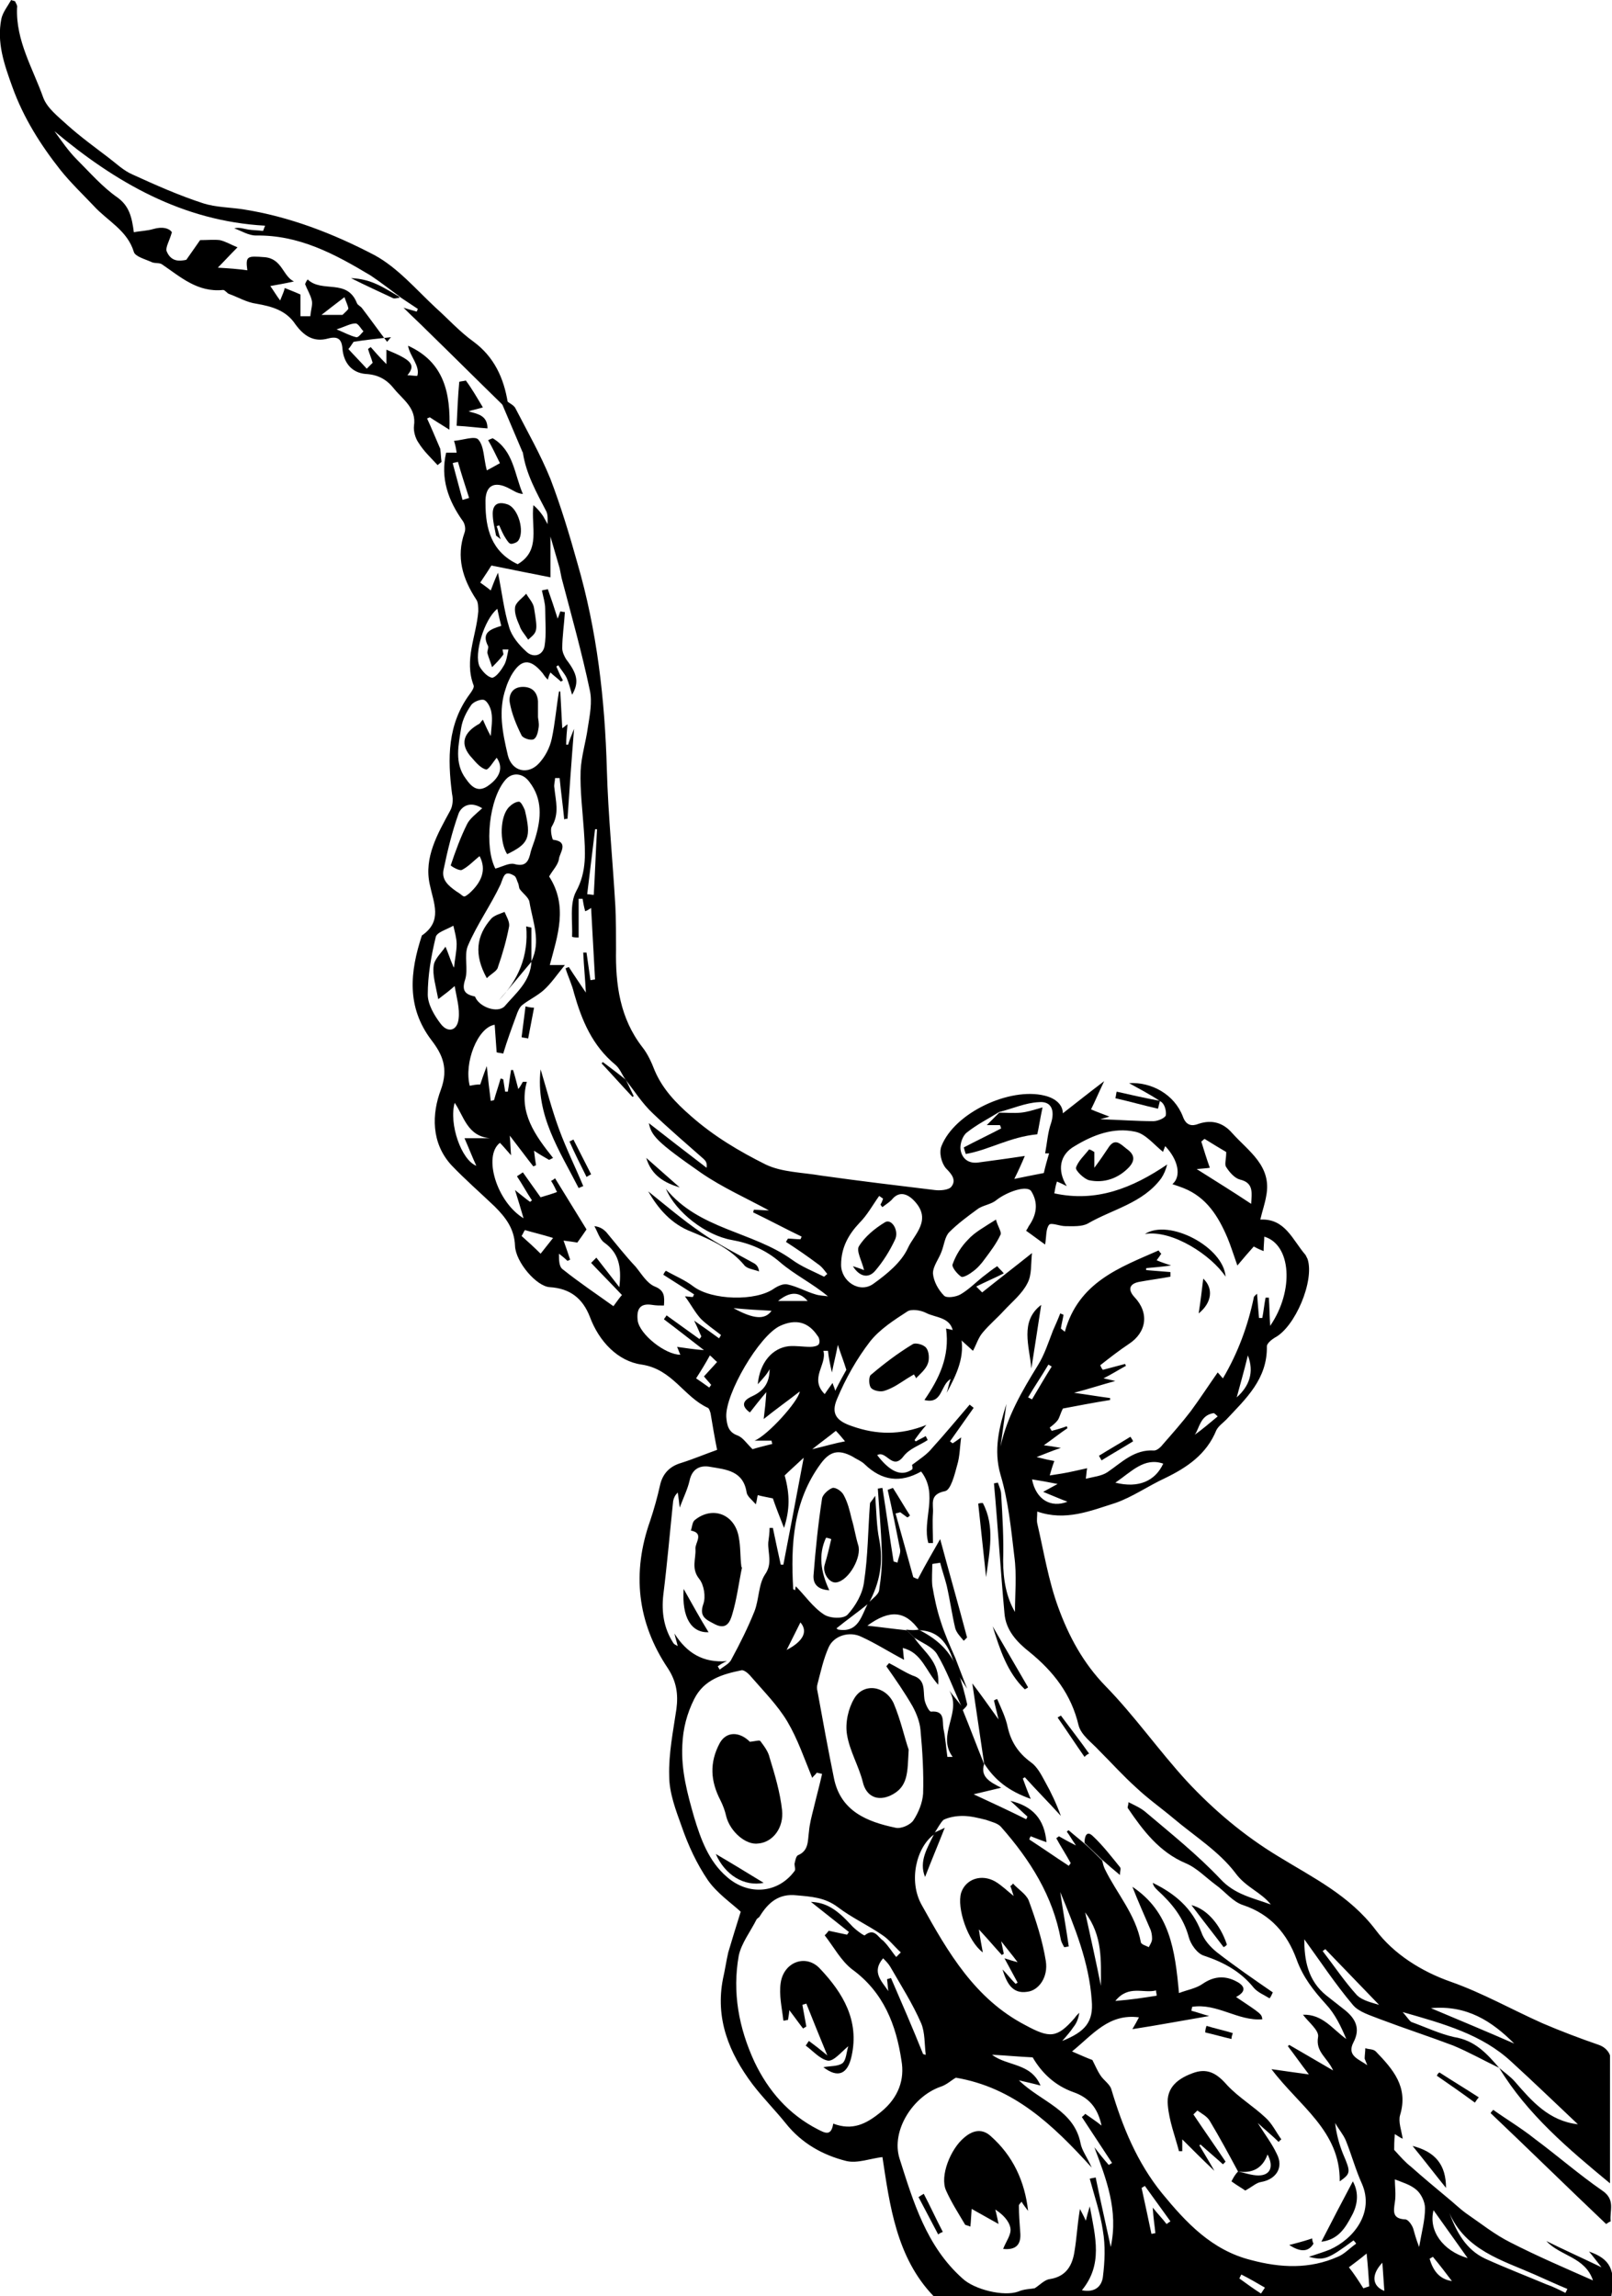 <?xml version="1.0" encoding="UTF-8"?>
<!-- Generator: Adobe Illustrator 21.0.0, SVG Export Plug-In . SVG Version: 6.00 Build 0)  -->
<svg xmlns="http://www.w3.org/2000/svg" xmlns:xlink="http://www.w3.org/1999/xlink" version="1.1" id="Layer_1" x="0px" y="0px" viewBox="0 0 245.7 350" style="enable-background:new 0 0 245.7 350;" xml:space="preserve">
<style type="text/css">
	.st0{fill:none;}
</style>
<g>
	<path d="M228.5,315.2c-2.3-1.1-4.6-2.4-7-3.4c-3.7-1.4-7.4-2.6-11.1-4c-1.5-0.6-3.3-1.1-4.2-2.2c-2.7-3.2-5-6.7-7.4-10   c0,3.1,0.5,6.3,3.4,8.6c0.9,0.7,1.9,1.5,2.8,2.2c1.6,1.3,2.4,2.8,1.3,4.9c-1.1,2.1,0.9,2.6,2.1,3.5c-0.1-0.3-0.3-0.7-0.4-1   c0-0.5,0.1-1.1,0.1-1.6c0.5,0.2,1.2,0.1,1.6,0.5c2.6,2.7,5,5.4,3.7,9.7c-0.3,1,0.2,2.3,0.4,3.6c-0.3-0.1-0.7-0.4-1.2-0.7   c-0.1,1-0.1,2-0.1,2.4c1,1.1,1.7,1.9,2.6,2.6c1.8,1.6,3.6,3.1,5.4,4.6c1,0.8,1.9,1.7,3,2.5c2.2,1.5,4.3,3.2,6.7,4.4   c4.1,2.1,8.3,3.9,12.6,5.8c-1.2-3.6-5-3.7-7.1-6c2.6,1.3,5.3,2.5,8.4,4c-0.8-1-1.3-1.7-1.9-2.4c3.2,1.1,4.1,2.8,3.4,6.8   c-3,0-6,0-9.1,0c-69.4,0-94.2,0-94.2,0c-5.7-5.9-6.7-14-7.8-21.2c-1.8,0.2-3.8,1-5.5,0.6c-3.6-0.9-6.8-2.7-9.2-5.7   c-1.6-2-3.5-3.9-5.1-6c-3.6-4.8-5.7-10-4.5-16.1c0.3-1.3,0.5-2.7,0.8-4c0.6-2,1.2-4,1.9-6.2c-1.4-1.3-3.6-2.8-5-4.8   c-1.7-2.5-3-5.3-4-8.2c-0.9-2.5-1.9-5.1-1.9-7.7c-0.1-3.4,0.6-6.8,1.1-10.2c0.3-2.3,0-4.2-1.3-6.2c-4.7-7-5.5-14.6-2.7-22.5   c0.6-1.8,1.1-3.6,1.5-5.4c0.4-1.8,1.5-2.9,3.2-3.4c1.9-0.6,3.8-1.4,5.5-2c-0.4-2-0.7-3.8-1-5.6c-0.1-0.3-0.2-0.7-0.4-0.8   c-3.7-1.7-5.4-5.9-10.1-6.6c-3.6-0.5-6.5-3.5-7.9-7.3c-1.1-2.8-3-4.3-6.1-4.5c-2-0.1-5.2-3.8-5.3-6.3c-0.1-2.6-1.4-4.3-3.1-6   c-2.2-2.1-4.5-4.1-6.6-6.3c-3.1-3.4-3-7.8-1.6-11.5c1.2-3.3,0.2-5.4-1.4-7.5c-3.9-5.1-3.3-10.5-1.5-16c3.2-2.2,1.8-4.9,1.2-7.8   c-0.9-4.1,1.2-7.7,3.1-11.2c0.4-0.7,0.5-1.7,0.3-2.6c-0.7-5.4-0.7-10.6,2.7-15.2c0.3-0.4,0.7-1,0.6-1.3c-1.5-3.9,0.4-7.5,0.7-11.3   c0-0.6,0-1.4-0.3-1.8c-2.1-3.2-3.1-6.5-1.8-10.2c0.2-0.5,0.1-1.2-0.2-1.7c-2.3-3.2-3.5-6.6-2.6-10.5c0.6,0,1.1,0,1.6,0   c-0.1-0.7-0.2-1.2-0.4-1.8c1.3-0.1,3.2-0.8,3.7-0.2c0.9,1,0.8,2.8,1.3,4.7c0.4-0.2,1.3-0.7,2-1.1c-0.7-1.4-1.2-2.5-1.8-3.5   c0.2-0.1,0.4-0.2,0.7-0.3c3.2,1.9,3.3,5.5,4.6,8.5c-0.9-0.1-1.4-0.5-2-0.8c-2.4-1.3-3.8-0.5-3.7,2.2c0,3.9,0.9,7.4,4.9,9.3   c3.6-2.1,2-5.7,2.4-9c0.6,0.5,1.1,1.1,1.5,1.7c0.4,0.7,0.8,1.4,1.1,2.1c0,2.4,0,4.8,0,7.2c-3.1-0.6-6-1.2-9-1.8   c-0.3,0.5-0.9,1.4-1.7,2.6c0.4,0.3,1,0.7,1.6,1.2c0.3-0.8,0.6-1.6,1.1-2.7c0.6,2.9,0.9,5.7,1.7,8.3c0.4,1.4,1.5,2.7,2.6,3.7   c1,1,2.5,0.7,2.8-0.8c0.3-1.8,0.1-3.8,0.1-5.7c0-0.9-0.3-1.8-0.5-2.8c0.3-0.1,0.6-0.1,0.9-0.2c0.5,1.4,1,2.9,1.5,4.5   c0.2-0.5,0.3-0.8,0.4-1.1c0.2,0,0.5,0.1,0.7,0.1c-0.1,1.8-0.4,3.7-0.4,5.5c0,0.6,0.3,1.2,0.6,1.7c1.7,2.2,2,3.5,0.9,5.4   c-0.3-1-0.5-1.8-0.8-2.5c-0.3-0.7-0.9-1.3-1.3-2c-0.1,0.1-0.2,0.1-0.3,0.2c0.3,0.7,0.6,1.4,1,2.1c-0.1,0.1-0.2,0.1-0.3,0.2   c-0.5-0.5-1.1-0.9-1.6-1.4c-0.2,0.4-0.3,0.7-0.4,1.1c-0.4-0.4-0.6-0.7-0.8-1c-1.9-2.3-3.3-2.2-4.8,0.4c-0.3,0.6-0.6,1.2-0.8,1.9   c-1.2,3.4-0.5,6.8,0.3,10.2c0.6,2.5,3.1,3.1,4.8,1.2c0.9-1,1.6-2.3,1.9-3.7c0.5-2.3,0.7-4.8,1.1-7.2c0.1,0,0.1,0,0.2,0   c0.1,1.9,0.2,3.8,0.3,5.6c0.2-0.1,0.5-0.4,0.8-0.6c-0.1,1.1-0.2,2.1-0.2,3.1c0.1,0,0.2,0,0.3,0c0.2-0.7,0.5-1.4,0.9-2.4   c-0.4,4.9-0.7,9.3-1,13.7c-0.2,0-0.3,0-0.5,0.1c-0.2-2.1-0.5-4.2-0.7-6.3c-0.2,0-0.4,0-0.7,0c0,0.5-0.2,1-0.1,1.5   c0.2,2,0.8,3.9-0.4,5.9c-0.3,0.5,0.1,2,0.2,2c2.5,0.3,1,2,0.9,2.9c-0.1,0.9-1,1.8-1.5,2.7c2.9,4.5,1.3,9,0.1,13.5   c0.7,0,1.1,0,2.3,0c-1.3,1.6-2.1,2.8-3.2,3.8c-1,0.9-2.3,1.5-3.3,2.3c-0.4,0.3-0.7,1-0.9,1.6c-0.7,1.9-1.4,3.8-2,5.8   c-0.3-0.1-0.7-0.1-1-0.2c-0.1-1.4-0.2-2.8-0.3-4.2c-2.6,0.4-4.7,5.8-3.8,9.3c0.5-0.1,1-0.2,1.6-0.2c0.2-0.6,0.5-1.5,1-2.8   c0.2,2.1,0.4,3.7,0.6,5.3c0.2,0,0.3-0.1,0.5-0.1c0.3-1.1,0.7-2.2,1-3.3c0.1,0,0.3,0.1,0.4,0.1c0.1,0.6,0.2,1.3,0.3,1.9   c0.1,0,0.3,0,0.4,0c0.2-1.1,0.3-2.2,0.5-3.3c0.1,0,0.2,0,0.3,0c0.3,0.9,0.5,1.8,0.8,2.9c0.4-0.5,0.5-0.8,0.7-1.1c0.2,0,0.4,0,0.6,0   c-1.3,4.7,1.3,8.2,4,11.6c-0.2,0.1-0.4,0.2-0.6,0.3c-0.7-0.4-1.4-0.8-2.3-1.4c0.1,0.9,0.2,1.6,0.3,2.2c-0.1,0.1-0.3,0.1-0.4,0.2   c-1.1-1.4-2.2-2.9-3.6-4.7c0.1,1.1,0.1,1.8,0.2,3c-0.8-0.9-1.2-1.4-1.7-1.9c-2.6,2-0.5,9,3.6,11.5c-0.4-1.4-0.8-2.7-1.3-4.3   c1,0.8,1.6,1.3,2.3,1.8c0.1-0.1,0.2-0.2,0.3-0.2c-0.8-1.2-1.5-2.5-2.3-3.7c0.3-0.2,0.6-0.4,0.9-0.6c1,1.4,1.9,2.7,2.7,3.8   c1-0.3,1.7-0.5,2.5-0.8c-0.2-0.4-0.5-1.1-0.9-1.7c0.2-0.1,0.4-0.2,0.6-0.4c1.6,2.6,3.2,5.2,4.8,7.8c-0.4,0.6-0.9,1.3-1.4,2   c-0.6-0.1-1.3-0.2-2.1-0.3c0.4,1.1,0.7,2,1,2.9c-0.1,0.1-0.3,0.1-0.4,0.2c-0.4-0.4-0.9-0.8-1.3-1.1c0,1,0,2,0.6,2.4   c2.5,2,5.2,3.8,7.7,5.6c0.6-0.8,1-1.4,1.3-1.7c-1.5-1.6-3.1-3.2-4.7-4.9c0.3-0.3,0.5-0.5,0.8-0.8c1.1,1.4,2.1,2.7,3.5,4.5   c0.4-3.3-0.2-5.3-2.3-6.8c-0.7-0.5-1-1.6-1.5-2.5c0.9,0.1,1.4,0.5,1.8,0.9c1.5,1.8,2.9,3.6,4.5,5.3c0.9,1.1,1.7,2.5,2.9,3   c1.5,0.6,1.5,1.5,1.4,2.9c-0.7,0-1.2,0-1.8-0.1c-1.9-0.3-2.4,0.7-2.2,2.4c0.3,2.1,4.2,5.2,6.5,5.2c-0.2-0.4-0.3-0.8-0.5-1.2   c1.4,0.2,2.7,0.4,4.1,0.5c-2.2-1.7-4.1-3.2-6.1-4.7c0.1-0.2,0.3-0.4,0.4-0.6c1.7,1.2,3.3,2.4,5,3.6c0.1-0.1,0.2-0.2,0.3-0.4   c-0.3-0.6-0.5-1.2-1.1-2.4c1.6,1.1,2.7,1.9,3.8,2.7c0.1-0.2,0.2-0.3,0.3-0.5c-1-0.8-2.2-1.6-3.1-2.5c-0.9-1-1.5-2.2-2.4-3.4   c0.4,0,0.8,0.1,1.2,0.1c0.1-0.1,0.1-0.3,0.2-0.4c-1.6-1-3.1-2-4.7-3c0.1-0.2,0.2-0.4,0.4-0.6c1.4,0.8,2.9,1.4,4.2,2.4   c2.8,2.1,9.5,2.3,12.3,0.3c0.6-0.4,1.5-0.8,2.1-0.6c1.4,0.3,2.8,1.1,4.2,1.5c0.6,0.2,1.3,0.2,1.9,0.3c-2.4-2-5.1-3.3-7.3-5.2   c-2.2-1.9-4.6-2.9-7.4-3.4c-3.9-0.7-8.5-4.2-10-7.8c5,6.2,13.2,6.5,19.2,10.8c1.5,1.1,3.3,1.8,4.9,2.6c0.2-0.1,0.3-0.3,0.5-0.4   c-0.4-0.5-0.8-1.1-1.4-1.5c-1.6-1.2-3.2-2.3-4.9-3.4c0.1-0.2,0.2-0.3,0.3-0.5c0.6,0,1.3,0.1,1.9,0.1c0.1-0.1,0.1-0.3,0.2-0.4   c-2.5-1.2-4.9-2.5-7.4-3.7c0-0.1,0.1-0.3,0.1-0.4c0.8,0,1.5,0.1,2.3,0.1c-3.5-1.9-7.1-3.5-10.3-5.7c-6.9-4.8-7.6-5.7-8-7.6   c2.8,2.2,5.8,4.5,8.8,6.8c0.1-0.7-0.1-1-0.4-1.3c-2.6-2.3-5.3-4.6-7.8-7c-1.6-1.5-2.8-3.4-4.2-5.2l0,0c-0.5-0.7-0.8-1.6-1.5-2.2   c-3.5-2.9-5.1-6.7-6.3-10.9c-0.3-1.3-0.9-2.5-1.3-3.8c0.2-0.1,0.3-0.1,0.5-0.2c0.9,1.4,1.8,2.7,2.6,3.9c-0.1-2-0.3-4-0.4-6.1   c0.2,0,0.4,0,0.5,0c0.2,1.4,0.4,2.8,0.6,4.2c0.2,0,0.5-0.1,0.7-0.1c-0.2-3.6-0.4-7.3-0.6-10.9c-0.3,0.2-0.6,0.4-0.9,0.5   c-0.2-0.7-0.3-1.3-0.4-1.9c-0.2,0-0.4,0-0.6,0c0,2,0,3.9,0,5.9c-0.3,0-0.7,0-1-0.1c0.1-2.3-0.4-5,0.6-6.9c1.7-3.1,1.4-6.1,1.2-9.3   c-0.2-3-0.6-6.1-0.5-9.1c0.1-2.2,0.8-4.4,1.1-6.6c0.3-1.9,0.7-3.9,0.3-5.7c-1.2-5.7-2.8-11.4-4.3-17.1c-0.1-0.5-0.2-1-0.3-1.5   c-0.6-2.1-1.2-4.1-1.8-6.2c-0.1-0.8,0.1-1.7-0.2-2.4c-1.5-2.9-3.1-5.7-3.6-9c0-0.1-0.1-0.1-0.1-0.2c-1-2.4-2.1-4.9-3.1-7.3   c0.2-0.1,0.5-0.3,0.7-0.4c0.5,0.4,1.2,0.7,1.4,1.2c1.8,3.5,3.8,7,5.3,10.7c1.6,4.2,2.9,8.5,4.1,12.8c3,10.3,4.2,20.8,4.5,31.5   c0.2,7,0.9,13.9,1.3,20.9c0.1,2.2,0.1,4.4,0.1,6.5c-0.1,5.4,0.6,10.5,4,14.9c0.8,1,1.4,2.3,1.9,3.6c1.2,2.8,3.2,4.9,5.5,6.9   c3.5,3.1,7.4,5.4,11.4,7.4c2.5,1.2,5.6,1.2,8.5,1.7c5.7,0.8,11.5,1.5,17.3,2.2c0.8,0.1,2.1,0,2.5-0.5c0.8-1,0.1-1.9-0.8-2.8   c-0.7-0.8-1.1-2.4-0.7-3.4c2-5.1,10.4-9,15.7-7.7c1.7,0.4,2.8,1.4,2.8,2.7c1.8-1.4,3.8-3,6.3-4.9c-0.9,1.9-1.4,3.1-2,4.3   c0.9,0.4,1.8,0.7,2.8,1.1c-0.3,0.1-0.6,0.2-1.4,0.4c3,0.1,5.6,0.3,8.1,0.3c0.7,0,1.8-0.5,1.9-0.9c0.1-0.7-0.2-1.8-0.8-2.1   c-1.6-1.1-3.4-2-4.8-2.8c3.4-0.2,6.9,1.7,8.2,5.1c0.5,1.4,1.4,1.5,2.4,1.1c2.1-0.7,3.8-0.1,5.1,1.4c2.5,2.8,6.1,5,5.2,9.6   c-0.2,1.2-0.6,2.3-0.9,3.6c3.8-0.2,4.9,3.1,6.9,5.4c0.1,0.2,0.2,0.4,0.3,0.6c1.1,3.3-1.9,10.4-5,12c-0.5,0.3-1.2,0.9-1.2,1.3   c0.1,5-3.2,8-6.2,11.2c-0.5,0.5-1.2,1-1.5,1.6c-1.5,3.7-4.5,5.7-7.8,7.3c-2.6,1.2-5,2.9-7.6,3.8c-3.8,1.2-7.6,2.8-11.9,1.3   c0,0.8-0.1,1.3,0,1.8c1,4.3,1.7,8.7,3.2,12.8c1.6,4.4,3.8,8.5,7.2,12c4.4,4.5,8.1,9.8,12.4,14.5c4.1,4.4,8.7,8.3,14,11.5   c5.2,3.2,10.8,5.9,14.8,11.2c2.7,3.6,6.9,6.3,11.5,7.9c4.8,1.7,9.2,4.2,13.9,6.3c2.8,1.2,5.7,2.3,8.6,3.3c1.4,0.5,1.7,1.6,1.7,1.6   v19.5C239.1,327.6,232.8,322.3,228.5,315.2c0.8,0.7,1.7,1.3,2.4,2.1c2.6,3,5.2,6,9.6,6.5c-3.4-3.2-6.7-6.4-10.1-9.5   c-4.5-4.2-10.3-5.8-16.6-7.6c0.7,0.8,1,1.3,1.3,1.5c2.2,0.8,4.3,1.8,6.5,2.3C224.8,311,226.6,313,228.5,315.2z M140.1,248.5   c-2.1-3-4.5-3.2-7.9-0.7c1.9,0.2,4,0.5,6,0.7c0.4,0.4,0.8,0.8,1.2,1.2c1.4,2.1,3.9,3.6,3.6,7.1c-1.9-2.1-2.5-4.9-5.4-5.6   c0.1,0.7,0.1,1.2,0.2,1.8c-2.3-1.2-4.3-2.5-6.5-3.5c-1.8-0.9-4.2-0.2-5,1.6c-0.8,1.8-1.2,3.7-1.7,5.6c-0.1,0.3-0.1,0.8,0,1.1   c0.8,4.4,1.6,8.8,2.5,13.2c1,5.1,5.1,6.7,9.4,7.6c0.8,0.2,2.2-0.4,2.7-1.1c0.8-1.2,1.4-2.7,1.5-4.1c0.1-3.2-0.1-6.5-0.4-9.7   c-0.1-1.2-0.6-2.5-1.2-3.6c-1.2-2.1-2.6-4.1-4-6.1c0.1-0.2,0.3-0.3,0.4-0.5c1.2,0.6,2.4,1.4,3.6,1.9c2,0.6,1.6,2.2,1.8,3.6   c0.1,0.7,0.7,1.9,1,1.9c2.2-0.2,1.7,1.5,1.9,2.6c0.3,1.4,0.4,2.9,0.6,4.3c0.3,0,0.5,0,0.8,0c-2.5-3.4,1.5-6.8-0.5-10.1   c0.6,0.8,1.3,1.6,1.9,2.4c0.1,0.2,0.1,0.5,0.2,0.7c1.1,2.7,2.1,5.4,3.2,8.1c-0.6,1.9,0.8,2.7,2.6,3.6c-1.7,0.4-2.9,0.7-4.2,1   c2.8,1.3,5.4,2.5,8,3.8c0.1-0.1,0.1-0.2,0.2-0.4c-0.9-0.8-1.7-1.6-2.6-2.4c3.4,0.8,5.2,2.8,5.5,6.3c-0.9-0.3-1.6-0.6-2.4-0.9   c-0.1,0.2-0.2,0.3-0.2,0.5c2,1.3,4,2.7,6,4c0.1-0.1,0.2-0.3,0.3-0.4c-0.7-1.3-1.5-2.5-2.2-3.8c0.1-0.1,0.3-0.2,0.4-0.3   c0.7,0.4,1.4,0.8,2.6,1.4c-0.7-1-1-1.6-1.4-2.1c0.1-0.1,0.2-0.2,0.3-0.2c0.8,0.7,1.7,1.4,2.5,2.1c0.9,0.8,1.7,1.6,2.6,2.5   c0.1,0.4,0.2,0.9,0.4,1.3c1.8,3.7,4.7,6.9,5.5,11.2c0.1,0.3,0.8,0.5,1.2,0.7c0.2-0.4,0.5-0.8,0.5-1.3c0-0.5-0.1-1.1-0.3-1.5   c-0.9-2.1-1.8-4.1-2.7-6.4c5.7,3.8,6.5,9.6,7.1,16.2c1.3-0.5,2.6-0.7,3.6-1.4c1.6-1.1,3.2-1.3,4.9-0.5c1.3,0.6,2.1,1.5,0.2,2.5   c3.9,2.6,3.9,2.6,4,3.4c-3.7,0.3-6.9-2.5-10.7-1.9c0,0.2-0.1,0.4-0.1,0.6c0.8,0.2,1.6,0.5,2.7,0.8c-4.1,0.7-7.8,1.4-11.7,2   c0.4-0.7,0.7-1.2,1-1.8c-4.6-0.6-7,2.6-10.2,5.2c1.4,0.6,2.5,1.1,3.1,1.3c0.5,1,0.8,1.7,1.2,2.3c0.5,0.8,1.5,1.4,1.7,2.2   c1.7,5.7,3.9,11.1,7.7,15.8c3.7,4.5,7.6,8.7,13.6,10.2c4.5,1.2,8.9,1.4,13.2-0.5c1-0.4,1.8-1.3,2.8-2c-0.1-0.2-0.3-0.4-0.4-0.5   c-3.9,2.9-4.5,3.1-6.8,2.5c1.2-0.4,2.2-0.7,3.2-1.1c3.6-1.6,6.8-5.6,4.9-10c-1-2.2-1.6-4.5-2.5-6.7c-0.4-0.9-1.1-1.7-1.6-2.6   c0.2,1.7,0.6,3.2,1.2,4.7c1.2,2.8,1.2,3-0.5,4.2c0.1-7.7-6.2-11.5-10.4-17.1c2,0.3,3.6,0.5,5.7,0.8c-1.3-1.7-2.2-3-3.2-4.3   c0.1-0.1,0.1-0.1,0.2-0.2c2.1,1.2,4.1,2.4,6.7,3.9c-0.9-2-2.7-2.8-2.3-5.1c0.2-1-1.5-2.3-2.3-3.4c3-0.1,4.5,2.2,6.6,3.7   c-0.8-1.9-1.7-3.8-3.1-5.3c-1.9-2.1-3.5-4.1-4.5-6.9c-1.4-3.8-3.9-6.8-8.1-8.2c-1.6-0.5-2.8-2.1-4.2-3.1c-1.5-1.1-2.9-2.6-4.6-3.3   c-4-1.7-6.5-5-8.8-8.4c-0.1-0.1,0.1-0.4,0.1-0.9c1,0.5,1.9,0.9,2.6,1.5c3.9,3.3,7.9,6.5,11.4,10.2c2.2,2.4,5,2.9,7.7,3.9   c-1.5-1.9-3.8-2.6-5.4-4.8c-2.5-3.3-6.2-5.6-9.4-8.3c-1.9-1.6-3.9-3-5.7-4.7c-2-1.8-3.8-3.8-5.7-5.7c-1.1-1.2-2.7-2.3-3.1-3.8   c-1.1-4.7-3.8-8.2-7.5-11.2c-1.9-1.5-3.6-3.3-3.8-5.9c-0.6-6.6-1-13.2-1.6-19.8c0.2,0,0.4-0.1,0.6-0.1c0.2,0.6,0.5,1.2,0.5,1.8   c0.2,3.4,0.4,6.7,0.3,10.1c0,2.9,0.5,5.6,1.8,7.8c0-2.7,0.3-5.6-0.1-8.5c-0.5-4.2-0.9-8.4-2.1-12.4c-1.1-3.8-0.2-7.3,0.9-10.8   c-0.3,2.2-0.6,4.3-0.9,6.5c1-4.6,3.3-8.5,5.7-12.4c1-1.6,1.6-3.5,2.3-5.3c0.4-0.9,0.8-1.8,1.1-2.6c0.2,0.1,0.3,0.1,0.5,0.2   c-0.1,0.7-0.3,1.4-0.4,2.1c0.2,0.2,0.4,0.3,0.6,0.5c2.1-7.6,8.4-9.8,14.3-12.4c0.1,0.2,0.3,0.4,0.4,0.5c-0.2,0.3-0.4,0.6-0.7,1   c0.7,0.3,1.3,0.5,2.2,0.8c-1.5,0.2-2.7,0.3-3.8,0.4c0,0.1,0,0.2,0,0.3c1.2,0.1,2.5,0.2,3.7,0.3c0,0.2,0,0.4,0,0.7   c-1.6,0.3-3.2,0.5-4.8,0.8c-1.5,0.3-1.7,1.2-0.7,2.3c2.3,2.4,1.9,5.4-0.9,7.2c-1.5,1-2.9,2.1-4.3,3.2c0.1,0.2,0.2,0.5,0.4,0.7   c1.1-0.3,2.3-0.6,3.4-0.9c0,0.1,0.1,0.2,0.1,0.3c-1.1,0.6-2.2,1.3-3.4,1.9c0.5,0.1,0.9,0.2,1.8,0.4c-2.2,0.6-4,1.2-6.3,1.8   c2.2,0.3,3.9,0.6,5.5,0.8c0,0.1,0,0.2,0,0.3c-2.5,0.4-5.1,0.9-7.2,1.3c-0.4,0.8-0.5,1.4-0.8,1.8c-0.3,0.4-0.8,0.8-1.2,1.1   c0.1,0.2,0.2,0.3,0.3,0.5c0.8-0.2,1.5-0.4,2.3-0.7c0,0.1,0.1,0.2,0.1,0.3c-1.2,0.8-2.3,1.7-3.6,2.6c0.8,0.1,1.5,0.2,2.6,0.4   c-1.5,0.5-2.4,0.9-3.7,1.4c1.2,0.3,2.1,0.5,2.7,0.6c-0.3,0.8-0.5,1.5-0.7,2.2c0.6-0.1,1.3-0.2,1.9-0.3c1.2-0.2,2.4-0.5,3.8-0.8   c-0.1,0.5-0.1,0.9-0.2,1.6c1.2-0.3,2.4-0.4,3.3-1c2.2-1.5,4.1-3.5,7.1-3.3c0.5,0,1.1-0.6,1.4-1c1.4-1.6,2.9-3.3,4.2-5   c1.4-1.9,2.7-3.9,4.1-5.9c0.3,0.3,0.5,0.6,0.8,0.9c2.3-3.9,3.8-8,4.7-12.3c0-0.2,0.2-0.3,0.5-0.6c0.1,1.4,0.2,2.5,0.3,3.7   c0.2,0,0.3,0,0.5,0c0.2-1,0.3-2.1,0.5-3.1c0.2,0,0.3,0,0.5,0c0.1,1.4,0.1,2.7,0.2,4.3c3.7-5.4,3.2-12.4-0.9-13.6   c0,0.7-0.1,1.4-0.1,2.2c-0.8-0.3-1.3-0.6-1.5-0.7c-0.8,0.9-1.5,1.7-2.5,2.9c-0.6-1.7-1-3-1.5-4.2c-1.4-3.3-3.2-6.2-6.7-7.6   c-0.5-0.2-1.1-0.4-1.7-0.6c1.4-1.2,0.9-3.7-1.1-5.8c-0.2,0.5-0.4,1-0.3,0.9c-1.4-1.1-2.7-2.8-4.3-3.1c-3.3-0.7-6.4,0.5-9.2,2.2   c-2.3,1.3-2.7,3.7-1.2,6.1c-0.6-0.3-1-0.5-1.5-0.7c-0.2,0.6-0.3,1.2-0.4,1.8c6.4,1.4,11.9-0.8,17.2-4.4c-0.2,0.8-0.5,1.5-0.9,2.1   c-2.8,3.8-7.4,4.7-11.2,6.9c-0.9,0.5-2.3,0.4-3.4,0.4c-0.9,0-2.2-0.6-2.5-0.2c-0.5,0.6-0.4,1.8-0.6,3c-1-0.7-1.9-1.4-2.9-2.1   c0.2-0.3,0.3-0.5,0.4-0.7c1.2-1.7,1.5-3.5,0.4-5.3c-0.6-1-3.6,0-5.3,1.3c-0.8,0.7-2.1,0.8-2.9,1.4c-1.5,1.1-3,2.2-4.3,3.5   c-0.7,0.7-0.8,2-1.2,3c-0.4,1.1-1.3,2.2-1.3,3.3c0.1,1.2,0.8,2.5,1.7,3.4c0.4,0.4,1.8,0.2,2.5-0.2c1.2-0.7,2.2-1.7,3.3-2.6   c0.8-0.6,1.5-1.2,2.3-1.7c0.3,0.4,0.7,0.7,1,1.1c-1.4,0.7-2.8,1.3-4.2,2c0.3,0.3,0.6,0.6,0.9,0.9c2.5-2,5.1-4,7.6-6   c-0.2,1.7,0,3.3-0.7,4.6c-0.8,1.6-2.3,2.8-3.6,4.2c-1,1.1-2.2,2.1-3.2,3.3c-0.7,0.8-1,1.9-1.5,2.8c-1.1-1-1.8-1.6-2.5-2.3   c-0.2-0.1-0.3-0.3-0.5-0.4c-0.3-2.5-2.7-2.3-4.2-3.1c-0.8-0.4-2.2-0.6-2.8-0.2c-2,1.3-4.2,2.7-5.7,4.6c-2,2.6-3.7,5.6-5,8.7   c-1,2.3-0.1,3.4,2.3,4.2c3.7,1.3,7.3,1.4,11.3-0.2c-0.8,0.9-1.3,1.6-1.8,2.3c0.1,0.1,0.1,0.2,0.2,0.2c0.5-0.3,1-0.5,1.5-0.8   c0.1,0.2,0.2,0.4,0.3,0.6c-1.2,0.8-2.8,1.3-3.7,2.5c-1.7,2.2-2.6-1-4-0.2c2,2.6,3.7,3.3,5.3,2.2c0.2-0.1,0-0.8,0-0.7   c1.2-0.9,2.3-1.6,3.1-2.6c2-2.2,3.8-4.4,5.7-6.6c0.2,0.2,0.4,0.3,0.6,0.5c-1.2,1.7-2.4,3.4-3.6,5.1c0.1,0.1,0.3,0.2,0.4,0.3   c0.5-0.3,1-0.7,1.3-0.9c-0.2,1.4-0.2,2.9-0.6,4.2c-0.4,1.5-1,3.9-1.9,4c-2.4,0.5-1.7,2-1.8,3.3c-0.1,1.5,0,3,0,4.6   c-0.2,0-0.5,0-0.7,0c-1-3.5,1.6-7.4-1.1-10.9c-3.2,1.8-6,1.4-8.6-1.1c-0.5-0.5-1.3-0.8-1.9-1.2c-2.1-1.1-3.4-0.8-4.8,1.1   c-4.2,5.7-4.6,12.3-4.2,19.1c0,0.1,0.2,0.1,0.3,0.2c0-0.3,0.1-0.6,0.1-0.6c1.4,1.4,2.6,3.2,4.3,4.3c0.9,0.6,3,0.7,3.6,0   c1.2-1.3,2.3-3.2,2.5-5c0.6-3.9,0.6-7.9,0.9-11.9c0-0.2,0.3-0.4,0.8-1.2c0.2,2.6,0.2,4.6,0.6,6.6c0.7,3.5,0.1,6.7-1.6,9.8   c-1.6,1.3-3.3,2.5-4.9,3.8c0.1,0.1,0.2,0.2,0.3,0.2c3.1,0.5,3.5-2.2,4.5-4c0.6-0.7,1.6-1.3,1.7-2c0.3-2,0.5-4,0.4-6   c-0.1-3.2-0.4-6.3-0.6-9.5c0.2,0,0.5-0.1,0.7-0.1c0.6,3.7,1.1,7.5,1.7,11.2c0.2,0.1,0.4,0.1,0.6,0.2c0.1-0.7,0.5-1.4,0.4-2   c-0.6-3-1.2-6.1-1.9-9.1c0.3-0.1,0.5-0.2,0.8-0.3c0.9,1.4,1.7,2.8,2.6,4.2c-0.1,0.1-0.2,0.2-0.4,0.3c-0.4-0.3-0.7-0.5-1.1-0.8   c-0.2,0.1-0.4,0.1-0.7,0.2c0.9,3.2,1.8,6.4,2.7,9.7c0.2,0.1,0.4,0.2,0.7,0.3c1.2-2.3,2.5-4.5,3.4-6.1c1.2,4.5,2.7,9.7,4.1,15   c-0.2,0.2-0.3,0.3-0.5,0.5c-0.5-0.6-1.1-1.2-1.3-1.9c-0.5-2.1-0.8-4.3-1.3-6.5c-0.3-1.2-0.7-2.3-1-3.5c-0.4,0.1-0.8,0.1-1.2,0.2   c0,1.1-0.1,2.2,0,3.3c0.3,1.8,0.7,3.7,1.3,5.5c0.6,1.9,1.4,3.7,2.2,5.5c0.6,1.6,1.2,3.1,1.8,4.7c-0.5-0.8-1-1.6-1.6-2.4   C145,251.6,143.8,248.6,140.1,248.5L140.1,248.5z M152.3,169.5c-1.6,1-3.4,1.9-4.9,3.1c-0.7,0.5-1.1,1.8-1,2.6   c0.2,1.4,1.2,2.2,2.7,2c2.2-0.3,4.5-0.6,7.1-1c-0.5,1.2-1,2.3-1.6,3.5c1.5-0.3,2.9-0.6,4.5-0.9c0.2-0.9,0.5-2,0.8-3   c-0.3,0-0.6,0-0.6,0c0.3-1.6,0.4-3.2,0.9-4.6c0.6-1.9,0.1-3.4-1.9-3.2C156.3,168.1,154.3,169,152.3,169.5L152.3,169.5z M81,146.5   c1.5-3,0.2-6-0.3-9c-0.1-0.7-1-1.3-1.5-2c-0.1-0.2-0.1-0.5-0.2-0.8c-0.2-0.4-0.3-1-0.6-1.2c-1.5-0.9-1.6,0-2.1,1.3   c-1.5,3.2-3.6,6.1-5,9.4c-0.6,1.5,0.1,3.5-0.4,5.1c-0.6,1.8,0.1,2.3,1.5,2.6c0.6,1.6,3.4,2.6,4.5,1.5   C78.6,151.4,80.9,149.6,81,146.5z M142.5,279.3c0,0.1-0.1,0.2-0.1,0.3c-2.7,1.9-4,7.1-1.9,10.8c4,7.2,8.1,14.3,15.8,18.3   c3.7,2,4.8,2,7.5-1.1c0.2-0.3,0.4-0.5,0.7-0.8c-0.1,0.8-0.4,1.6-0.9,2.2c-0.4,0.6-0.9,1.2-1.7,2.1c3.5-1.4,4.8-2.9,4.5-6.2   c-0.4-5.8-2.6-11.2-4.8-16.5c0.4,2.8,0.9,5.5,1.3,8.3c-0.2,0-0.4,0.1-0.7,0.1c-0.2-0.4-0.4-0.7-0.5-1.1c-1.2-6.7-4.7-12.2-9.1-17.2   c-0.5-0.6-1.5-0.8-2.3-1.1c-1.2-0.3-2.4-0.6-3.6-0.6c-1,0-2.1,0.2-2.9,0.6C143.3,277.9,142.9,278.7,142.5,279.3z M145.7,316.7   c-0.6,0.3-1.4,1.1-2.4,1.4c-4.2,1.5-7.5,6.7-6.2,10.9c2.1,6.6,4.1,13.4,9.6,18.3c1.8,1.7,6.3,2.8,8.5,2c0.9-0.4,2-0.4,2.5-0.5   c0.8-0.5,1.5-1.3,2.3-1.4c2.6-0.4,3.5-2.2,3.8-4.4c0.3-1.8,0.4-3.7,0.7-5.6c0-0.2,0.1-0.4,0.1-0.7c0.3,0.6,0.6,1.1,0.9,1.8   c0.2-0.8,0.3-1.2,0.6-2.2c0.9,4.8,2,8.9-1.2,12.8c2,0.4,3-0.6,3.2-2c0.3-2.4,0.4-4.8,0-7.1c-0.4-2.7-1.3-5.3-2-7.9   c0.3-0.1,0.6-0.1,0.9-0.2c0.7,3.4,1.5,6.9,2.3,10.6c1.2-5.6-0.7-10.4-2.5-15.2c0.7,0.9,1.4,1.8,2.2,2.7c0.2-0.1,0.3-0.2,0.5-0.3   c-1.5-2.3-3.1-4.7-4.6-7c0.2-0.2,0.4-0.3,0.5-0.5c0.7,0.5,1.5,1,2.5,1.8c-0.6-2.8-2-4.3-4.3-5.1c-2.8-1-4.8-2.9-6.2-5.3   c-2.1-0.1-4.2-0.3-6.2-0.4c2.4,1.8,5.9,1.2,7.4,4.7c-1.1-0.3-2-0.5-3.3-0.8c3.4,3.3,8.4,4.5,9.4,9.6c0.2,1.1,1,2.1,1.7,3.7   C160.4,323.8,154.5,318.2,145.7,316.7z M136.6,298.3c0.2-0.2,0.5-0.5,0.7-0.7c-1-0.9-1.8-2-2.9-2.7c-2.2-1.5-4.6-2.6-6.7-4.2   c-2-1.5-4.1-1.6-6.3-1.8c-2.7-0.3-4.3,1.1-5.6,3.2c-0.1,0.2-0.4,0.3-0.5,0.5c-0.9,1.8-2.3,3.6-2.7,5.5c-1,5.6,0,11,2.4,16.2   c2.1,4.4,5.2,8,9.7,10.3c1,0.5,2,1.1,2.3-0.9c2.9,1.1,5,0.1,7.3-1.8c2.7-2.2,3.6-5,3.1-7.8c-0.8-5.4-2.7-10.4-7.5-13.9   c-1.7-1.3-2.8-3.4-4.2-5.2c0.2-0.2,0.4-0.4,0.6-0.7c0.9,0.2,1.9,0.4,2.8,0.6c0.1-0.1,0.2-0.3,0.3-0.4c-1.9-1.5-3.9-3.1-5.8-4.6   c2.3,0.1,3.9,1.1,6.1,3.5c0.6,0.7,2,1.7,2.1,1.6c1.5-1.2,2,0.3,2.8,0.8C135.5,296.7,136,297.6,136.6,298.3z M125.3,270.4   c-0.3-0.1-0.5-0.1-0.8-0.2c-0.2,0.3-0.5,0.5-0.7,0.8c-1.2-2.9-2.2-5.9-3.8-8.6c-1.5-2.5-3.6-4.6-5.5-6.8c-0.4-0.5-1.1-1.1-1.5-1   c-2.9,0.6-5.7,1.4-7.2,4.4c-1.1,2.2-1.7,4.5-1.8,7c-0.2,3.9,0.8,7.5,1.8,11c1,3.3,2.2,6.7,5,9.1c3.3,2.9,7.8,2.5,10.3-0.9   c0.2-0.2,0-0.7,0-1.1c0.1-0.4,0.2-1.1,0.5-1.3c1.7-0.7,1.5-2.2,1.7-3.6c0.1-1.2,0.4-2.3,0.7-3.5C124.4,274,124.9,272.2,125.3,270.4   z M109.4,254c0.1,0.2,0.2,0.3,0.3,0.5c0.6-0.5,1.5-0.9,1.8-1.6c1.3-2.4,2.5-4.8,3.5-7.3c0.7-1.8,0.6-4.1,1.6-5.6   c1.2-1.7,0.4-3.3,0.5-4.9c0.1-0.7,0.2-1.5,0.2-2.2c0.2,0,0.3,0,0.5,0c0.4,1.9,0.8,3.8,1.2,5.6c0.1,0,0.3,0,0.4,0   c1-5.2,2-10.4,3.1-16.3c-1.4,1.3-2.4,2.2-2.9,2.7c0.8,2.9,0.8,5.2-0.1,8c-0.7-1.8-1.3-3.3-1.7-4.5c-0.9-0.2-1.6-0.3-2.3-0.5   c-0.1,0.3-0.1,0.7-0.3,1.4c-0.6-0.7-1.3-1.2-1.4-1.8c-0.5-3.3-3.1-3.5-5.5-3.9c-1.5-0.3-2.8,0.2-3.2,2.1c-0.3,1.3-0.9,2.5-1.5,4.1   c-0.1-1-0.2-1.6-0.3-2.3c-0.4,0.4-0.6,0.8-0.7,1.3c-0.5,4.8-0.9,9.5-1.5,14.3c-0.3,2.7,0.1,5.1,1.5,7.3c0.1,0.2,0.3,0.3,0.7,0.5   c-0.2-0.8-0.4-1.4-0.5-1.9c1.9,3,4.4,4.5,8,4.2C110.3,253.4,109.8,253.7,109.4,254z M115.5,211c0.3-3.3,2.2-5.5,4.7-5.8   c1.1-0.1,2.2,0.1,3.3,0.1c0.4,0,1.1-0.1,1.3-0.4c0.2-0.3,0.1-1-0.2-1.3c-1.4-2.1-3.3-2.6-5.7-1.5c-3.2,1.5-8.4,10.4-8.2,13.9   c0.1,1.2,0.3,2.3,1.7,2.8c0.8,0.3,1.3,1.1,2.3,2.1c0.6-0.2,1.8-0.5,3-0.8c0-0.2-0.1-0.3-0.1-0.5c-0.6,0-1.3,0-2.6,0   c2-0.8,6.7-6,6.9-7.5c-1.8,1.4-3.5,2.6-5.5,4.2c0.2-1.6,0.3-2.5,0.4-4.1c-1.1,1.3-1.8,2.2-2.5,3.1c-1.8-1.3-0.5-2.1,0.4-2.5   c1.7-0.8,2.6-2,2.6-4.1C116.9,209.5,116.3,210.1,115.5,211z M134.6,182.7c-0.2-0.1-0.4-0.3-0.6-0.4c-1,1.4-1.8,2.9-3,4.1   c-1.7,1.8-2.8,3.8-2.8,6.4c0,2.5,2.8,4.4,4.9,2.9c2.1-1.5,4.3-3.3,5.3-5.5c0.9-2,3.7-4.2,1-7.1c-1.1-1.2-2.4-1.6-3.5-0.2   c-0.4,0.4-0.9,0.7-1.4,1.1c-0.1-0.1-0.2-0.2-0.3-0.4C134.4,183.3,134.5,183,134.6,182.7z M75.5,132.4c1.1-0.3,2.1-0.9,2.9-0.7   c1.8,0.5,2.2-0.5,2.5-1.9c0.2-0.7,0.5-1.4,0.7-2.1c0.9-3,1.1-5.9-0.9-8.5c-1-1.4-2.6-1.5-3.6-0.4C74.5,121.7,73.8,129.1,75.5,132.4   z M66.8,152.3c-0.4-2.1-0.9-3.7-0.7-5.1c0.1-1,1.2-2,1.8-2.9c0.4,0.9,0.7,1.9,1.1,2.8c0,0.1,0.1,0.2,0.2,0.4   c0.1-1.2,0.4-2.4,0.4-3.6c0-0.9-0.3-1.9-0.5-2.8c-1,0.6-2.6,1-2.7,1.8c-0.7,2.9-1.2,5.8-1.2,8.7c0,1.5,1,3.2,2,4.5   c1.1,1.4,2.5,1,2.7-0.8c0.2-1.6-0.3-3.2-0.6-5C68.5,151,68,151.4,66.8,152.3z M74.8,112.2c0.1-1.4,0.3-2.5,0.1-3.6   c-0.1-0.7-0.6-1.7-1.1-1.9c-0.5-0.2-1.7,0.3-2,0.8c-0.7,1-1.3,2.2-1.5,3.4c-0.4,2.6-1.1,5.4,0.7,7.8c0.9,1.3,1.9,2.2,3.5,1   c1.8-1.3,2.2-2.8,1.2-4.2c-0.5,0.6-1.2,1.8-1.6,1.8c-0.8-0.2-1.5-1-2.1-1.7c-2.1-2.2-1.3-4,1.1-5.3c0.1-0.1,0.2-0.3,0.5-0.6   C74,110.6,74.3,111.3,74.8,112.2z M73.5,123.2c-2.1-1.3-3.3,0-3.6,0.8c-1,2.8-1.7,5.7-2.3,8.6c-0.3,1.5,0.7,2.4,2,3.3   c1.2,0.7,0.9,1.1,1.9,0.3c1.9-1.7,2.7-3.6,1.6-5.7c-0.9,0.7-1.7,1.6-2.7,2.1c-0.4,0.2-1.7-0.6-1.7-0.7c0.7-2.1,1.5-4.3,2.5-6.3   C71.6,124.8,72.5,124.1,73.5,123.2z M182.4,178.2c3,1.9,5.6,3.5,8.3,5.3c0.1-1.7,0.4-3.2-1.7-3.7c-0.8-0.2-1.6-1.1-2.1-1.9   c-0.3-0.4,0-1.1,0-2.3c-0.7-0.4-2-1.2-3.3-2c-0.2,0.1-0.3,0.3-0.5,0.4c0.4,1.3,0.8,2.6,1.3,4C183.8,178.1,183.4,178.1,182.4,178.2z    M216.3,342.5c0.4-2.3,0.9-4.1,0.9-5.9c0-1-0.6-2.2-1.3-2.8c-0.9-0.8-2.3-1.2-3.3-1.6c0,1,0.2,2.3,0,3.5c-0.2,1.4-0.4,2.5,1.6,2.6   c0.4,0,1,0.8,1.2,1.4C215.6,340.4,215.8,341.2,216.3,342.5z M140.7,313.1c0.1,0,0.2,0.1,0.4,0.1c-0.2-1.6-0.1-3.4-0.7-4.8   c-1.3-3-3.1-5.8-4.7-8.6c-0.3-0.5-0.7-0.9-1.1-1.3c-1.8,2.1-0.2,3.5,0.8,5c-0.1-0.6-0.1-1.2-0.2-1.8c0.2-0.1,0.4-0.1,0.6-0.2   C137.4,305.2,139.1,309.1,140.7,313.1z M77.5,99c-0.3,0-0.6,0-0.9,0c0,0.3,0.2,0.7,0.1,0.8c-0.5,0.7-1.1,1.3-1.7,1.9   c-0.2-0.7-0.5-1.4-0.7-2.1c-0.1-0.3,0.2-0.8,0.1-1.1c-1.1-2.1,0.4-2.6,2-3.1c-0.2-0.8-0.4-1.6-0.6-2.6c-2,1.6-3.6,6.9-2.7,8.8   c0.4,0.7,1.2,1.6,1.9,1.7c0.5,0,1.3-1,1.7-1.7C77.2,100.9,77.3,99.9,77.5,99z M238.6,349.5c0.1-0.2,0.2-0.4,0.3-0.6   c-1.7-0.7-3.4-1.5-5-2.2c-5-2.2-10.5-3.7-13-9.4c1.1,2.9,2.5,5.6,5.5,7c3.1,1.4,6.2,2.6,9.3,3.9C236.6,348.5,237.6,349,238.6,349.5   z M126.2,205.9c-0.2,0-0.5,0-0.7,0c0.6,2.1-2.2,4.2,0.2,6.6c0.4-0.6,0.7-1,1.2-1.7c0.1,0.4,0.3,0.7,0.4,1.2   c0.7-1.4,1.3-2.5,1.7-3.2c-0.4-1.3-0.8-2.3-1.3-3.8c-0.3,1.6-0.6,2.7-0.9,4.2C126.5,207.9,126.3,206.9,126.2,205.9z M218.1,306.1   c4.5,1.9,8.6,3.6,12.7,5.4C227.4,308.1,223.6,305.6,218.1,306.1z M69.3,168.1c-0.9,3.2,1,8.7,3.3,9.6c-0.6-1.3-1.1-2.6-1.8-4.2   c1.7,0,2.8,0,3.9,0C71.2,173.2,70.7,170.1,69.3,168.1z M170,226c3.6,0.9,6.1-0.3,7.3-2.9C174.4,222.1,172.5,224.3,170,226z    M223.7,344.2c-1.8-2.5-3.4-4.8-5.2-7.3C217.7,340,219.9,343.1,223.7,344.2z M202,297.1c-0.1,0.1-0.3,0.2-0.4,0.3   c1.7,2.2,3.3,4.6,5.2,6.7c0.9,0.9,2.5,1.2,3.4,1.5C207.6,302.9,204.8,300,202,297.1z M177.8,339c0.2-0.1,0.4-0.3,0.6-0.4   c-1.3-1.8-2.6-3.6-3.9-5.4c-0.2,0.1-0.3,0.2-0.5,0.3c0.5,2.3,1,4.6,1.5,7c0.2,0,0.4-0.1,0.6-0.1c-0.1-1.1-0.3-2.2-0.4-3.9   C176.5,337.5,177.2,338.2,177.8,339z M157.3,225.5c0.6,3.1,2.9,4.4,5.4,3.4c-1.1-0.4-2.2-0.9-3.7-1.5c0.9-0.5,1.3-0.7,2.2-1.2   C159.7,225.9,158.6,225.7,157.3,225.5z M165.4,291.5c0.9,4.1,1.7,7.7,2.4,11.2C167.8,298.9,168.1,295.1,165.4,291.5z M82.4,191.1   c0.7-0.9,1.2-1.5,1.9-2.4c-1.6-0.5-2.9-0.8-4.3-1.2c-0.2,0.3-0.3,0.6-0.5,0.9C80.5,189.3,81.4,190.1,82.4,191.1z M207.8,348.8   c0.3-0.1,0.6-0.2,0.9-0.3c-0.1-1.5-0.2-3.1-0.4-5c-1.2,1-1.8,1.4-2.7,2.1C206.4,346.6,207.1,347.7,207.8,348.8z M89.5,136.3   c0.3,0,0.7,0.1,1,0.1c0.2-3.3,0.3-6.6,0.5-10c-0.1,0-0.2,0-0.3,0C90.3,129.7,89.9,133,89.5,136.3z M176.3,304.2   c0-0.3-0.1-0.5-0.1-0.8c-1.9,0.5-4.2-0.9-6.2,1.6C172.5,304.8,174.4,304.5,176.3,304.2z M106.1,210.1c0.6,0.4,1.3,0.9,2,1.4   c0.1-0.1,0.2-0.3,0.3-0.4c-0.4-0.5-0.8-0.9-1.1-1.3c0.8-0.9,1.4-1.5,2-2.2c-0.4-0.3-0.7-0.7-1.1-1   C107.6,207.7,107,208.7,106.1,210.1z M188.5,213c1.9-1.7,2.7-3.8,1.7-6.4C189.6,209.1,189,211.1,188.5,213z M185.6,215.9   c-0.2-0.2-0.4-0.4-0.6-0.5c-2.1,0.3-2.2,2.4-2.9,3.3C183.1,218,184.4,216.9,185.6,215.9z M210.7,344.9c-1.8,1.9-1.5,3.6,0.3,4.3   C210.9,347.8,210.8,346.3,210.7,344.9z M69.8,70.4c-0.3,0.1-0.6,0.1-0.8,0.2c0.5,1.9,1,3.7,1.5,5.6c0.3-0.1,0.7-0.2,1-0.3   C70.9,74,70.3,72.2,69.8,70.4z M123.8,220.9c2.1-0.5,3.4-0.9,5-1.2c-0.5-0.6-0.9-1.1-1.4-1.6C126.3,219,125.3,219.7,123.8,220.9z    M123.1,198.3c-1.5-1.7-3-1.2-4.5,0C120.1,198.3,121.6,198.3,123.1,198.3z M119.9,251.5c2.5-1.3,3.3-2.8,2.1-4.2   C121.3,248.7,120.6,250.1,119.9,251.5z M111.8,199.4c3.1,1.7,4.8,1.8,5.8,0.4C115.7,199.7,113.9,199.6,111.8,199.4z M218.4,344   c-0.2,0.1-0.3,0.2-0.5,0.3c0.5,1.7,1.4,3.1,3.4,3.4C220.4,346.5,219.4,345.2,218.4,344z M189.2,346.7c-0.1,0.2-0.2,0.4-0.3,0.6   c1.1,0.8,2.2,1.6,3.3,2.3c0.2-0.3,0.4-0.6,0.6-0.9C191.6,348,190.4,347.3,189.2,346.7z M156.7,213c0.2,0.1,0.4,0.2,0.6,0.3   c1-1.7,2-3.4,3-5c-0.2-0.1-0.3-0.2-0.5-0.3C158.8,209.7,157.7,211.3,156.7,213z"></path>
	<path d="M77.4,61.4c-0.2,0.1-0.5,0.3-0.7,0.4C72.8,58,69,54.2,65.1,50.4c-1.1-1.1-2.2-2.1-3.6-3.5c0.9,0.3,1.4,0.4,2,0.6   c0.1-0.1,0.1-0.3,0.2-0.4c-0.9-0.6-1.8-1.2-2.7-1.8l-0.1-0.1c-1.5-1.1-2.9-2.2-4.4-3.2C51,38.7,45.6,35.8,39,35.9   c-1.1,0-2.2-0.7-3.3-1.1c0.8-0.2,1.5,0.1,2.2,0.2c0.7,0.1,1.4,0.1,2.2,0.2c0.1-0.3,0.2-0.5,0.3-0.8C27.8,33.7,17.6,27.8,8.3,20   c1.1,1.5,2.1,3,3.4,4.3c2,2,3.9,4.2,6.2,5.8c1.8,1.3,2.2,3,2.5,5.3c1-0.2,2-0.2,3-0.5c1.4-0.4,2.4-0.1,2.8,0.5   c-0.4,1.4-1,2.3-0.8,2.9c0.7,1.7,2.1,1.5,3,1.3c1-1.4,1.6-2.3,2.1-3c1.1,0,2.1-0.1,3,0c0.9,0.2,1.7,0.7,2.7,1.1   c-1.2,1.2-2.1,2.2-3,3.1c1.7,0.1,3.1,0.2,4.5,0.4c-0.3-2.2,0-2.2,2.6-2c2.7,0.2,2.8,2.9,4.5,3.7c-1.3,0.3-2.5,0.5-3.6,0.7   c0.5,0.7,0.9,1.4,1.5,2.2c0.4-1,0.6-1.4,0.7-1.9c1,0.4,2,0.8,2.4,1c0,1.5,0,2.4,0,3.3c0.6,0,1.3,0,1.5,0c0.1-1.1,0.4-1.8,0.2-2.5   c-0.2-0.8-0.7-1.6-1-2.4c0.1-0.2,0.2-0.5,0.4-0.7c2.2,2.1,6-0.2,7.5,3.6c0.1,0.3,0.6,0.5,0.8,0.8c1.3,1.7,2.5,3.4,3.8,5.1   c0.2-0.2,0.4-0.5,0.6-0.7c-1.9,0.2-3.8,0.4-5.7,0.7c-0.3,0.4-0.5,0.8-0.8,1.1c0.9,1,1.9,2,2.8,3c0.3-0.3,0.6-0.6,0.9-0.9   c-0.2-0.7-0.5-1.4-0.7-2.1c0.1-0.1,0.3-0.2,0.4-0.3c0.7,0.8,1.4,1.6,2.4,2.6c0-0.9,0-1.5,0-2.2c3.9,1.6,4.5,2.3,3.2,3.9   c0.5,0,1,0.1,1.5,0.1c0.5-1.5-1.2-3.1-1.4-4.6c5.5,2.5,6.5,7.2,6.3,12.8c-1.1-0.7-2.1-1.3-3-1.9c-0.1,0.1-0.3,0.1-0.4,0.2   c0.7,1.5,1.3,3,2,4.6c0.1,0.7,0.1,1.3,0.2,2c-0.2,0.2-0.4,0.3-0.6,0.5c-1-1.1-2.1-2.1-2.9-3.4c-0.5-0.7-0.8-1.8-0.7-2.6   c0.4-2.7-1.7-4-3-5.6c-1.1-1.4-2.4-2.2-4.4-2.3c-2.1-0.2-3.3-1.7-3.5-3.8c-0.1-1.5-0.7-2-2.2-1.6c-2.2,0.6-3.7-0.4-5-2.2   c-1.4-2.1-3.6-2.7-5.9-3.1c-1.5-0.2-2.8-1-4.2-1.5c-0.3-0.1-0.6-0.6-0.9-0.6c-3.9,0.4-6.5-2-9.3-3.9c-0.4-0.3-1.2-0.1-1.7-0.4   c-0.9-0.4-2.4-0.8-2.6-1.5c-1-3.3-4-4.7-6.1-7c-1.7-1.8-3.5-3.5-5.1-5.5c-3-3.8-5.6-7.9-7.3-12.6C0.6,9.7-0.5,6.5,0.2,2.9   c0.2-1,1-2,1.5-2.9c0.2,0.1,0.4,0.1,0.6,0.2c0.1,0.3,0.4,0.6,0.3,1c-0.2,5,2.4,9.2,4,13.7c0.6,1.6,2.3,2.9,3.6,4.1   c2,1.8,4.2,3.4,6.3,5c1.2,0.9,2.3,2,3.7,2.6c3.5,1.6,7.1,3.2,10.8,4.4c1.9,0.6,4,0.6,6,0.9c7.1,1.1,13.8,3.7,20.1,7   c3.5,1.9,6.3,5.2,9.3,8c1.9,1.7,3.7,3.7,5.8,5.2C75.3,54.4,76.8,57.6,77.4,61.4z M52.2,48c0.5-0.5,0.9-0.8,0.9-1   c-0.1-0.5-0.4-1.1-0.6-1.7c-1.2,0.9-2.2,1.7-3.5,2.7C50.8,48,51.8,48,52.2,48z M51.3,50.2c1.2,0.5,2.1,1,3,1.2   c0.3,0.1,0.8-0.6,1.1-0.9c-0.4-0.4-0.8-1.2-1.2-1.2C53.4,49.3,52.6,49.8,51.3,50.2z"></path>
	<path d="M244.8,339c-5.9-5.6-11.7-11.3-17.6-16.9c0.1-0.2,0.3-0.4,0.4-0.5c2.1,1.5,4.3,2.8,6.3,4.4c3.5,2.6,6.7,5.4,10.3,7.9   c2.1,1.4,1.1,3.1,1.3,4.7C245.2,338.7,245,338.9,244.8,339z"></path>
	<path d="M215.3,327.1c3.5,0.9,5.1,2.9,5.1,6.4C218.7,331.4,217.1,329.3,215.3,327.1z"></path>
	<path d="M170.2,166.4c2.2,0.5,4.4,1,6.6,1.4c-0.1,0.4-0.2,0.8-0.3,1.2c-2.2-0.5-4.3-1.1-6.5-1.6   C170.1,167.1,170.1,166.8,170.2,166.4z"></path>
	<path d="M224.8,320.5c-1.9-1.4-3.9-2.8-5.8-4.1c0.1-0.2,0.2-0.4,0.4-0.5c2,1.3,4,2.5,6,3.8C225.2,319.9,225,320.2,224.8,320.5z"></path>
	<path d="M146.4,203.4c0.8,3.3-0.6,6.1-2.1,8.9c0.2-0.6,0.3-1.3,0.6-2.1c-1.6,0.9-1.2,3.9-4,3.2c2.2-3.2,3.9-6.6,3.3-10.9   c0.8,0.2,1.3,0.3,1.9,0.4C146.1,203.1,146.2,203.2,146.4,203.4z"></path>
	<path d="M140,248.4c2.8,1.4,5,3.3,6,6.4c0.6,1.6,1,3.2,1.4,4.9c0.1,0.3-0.4,0.7-0.7,1c-0.1-0.2-0.1-0.5-0.2-0.7   c-1.2-2.6-2.2-5.4-3.7-7.9c-0.7-1.1-2.3-1.7-3.5-2.5c-0.4-0.4-0.8-0.8-1.2-1.2C138.9,248.5,139.5,248.5,140,248.4L140,248.4z"></path>
	<path d="M142.5,279.3c0.7-0.3,1.3-0.6,1.5-0.7c-0.9,2.3-2,4.9-3,7.5c-1-2.4,0.4-4.5,1.4-6.6C142.4,279.5,142.4,279.4,142.5,279.3z"></path>
	<path d="M165.3,280.9c0-0.9,0.3-2,1.3-1c1.5,1.4,2.8,3.1,4.1,4.7c0.2,0.2,0,0.6,0,1.2c-1.1-0.9-1.9-1.6-2.8-2.4   C167.1,282.6,166.2,281.8,165.3,280.9z"></path>
	<path d="M60.9,45.4c-0.4,0-0.8,0.2-1.1,0c-1.9-0.9-3.9-1.8-6.3-3c3.2,0.1,5.2,1.6,7.3,2.8L60.9,45.4z"></path>
	<path d="M73.6,62.1c-1,0.3-1.6,0.4-2.2,0.6c1.4,0.4,2.9,0.6,2.9,2.6c-1.5-0.1-2.9-0.3-4.7-0.4c0.1-2.2,0.2-4.5,0.4-6.7   c0.3-0.1,0.7-0.1,1-0.2C71.9,59.2,72.7,60.6,73.6,62.1z"></path>
	<path d="M75.7,80.2c0.2,0.5,0.3,1.1,0.6,2c-0.4-0.4-0.7-0.5-0.7-0.6c-0.2-1.1-0.5-2.2-0.5-3.3c0-1.5,0.9-1.9,2.3-1.4   c1.6,0.6,2.6,4.1,1.6,5.5c-0.2,0.3-0.8,0.5-1.1,0.5c-0.3,0-0.6-0.5-0.8-0.8c-0.4-0.6-0.7-1.3-1-2C75.9,80.1,75.8,80.2,75.7,80.2z"></path>
	<path d="M188.7,331c-1.4-2.6-2.8-5.2-4.3-7.7c-0.4-0.7-1.2-1.1-1.9-1.6c-0.2,0.2-0.4,0.4-0.6,0.6c1.6,2.4,3.3,4.8,4.9,7.2   c-0.1,0.1-0.3,0.3-0.4,0.4c-1.1-1-2.3-2-3.4-3c-0.1,0-0.1,0.1-0.2,0.1c0.7,1.2,1.4,2.3,2.3,3.9c-1.8-1.7-3.2-3.1-4.9-4.8   c0,0.9,0,1.4,0,1.8c-0.2,0-0.5,0-0.5,0c-0.6-2.3-1.5-4.6-1.7-7c-0.3-2.8,1.7-4.2,4.1-5c2.2-0.7,3.6,0.4,5,2c1.7,1.8,4,3.2,5.8,4.9   c1,0.9,1.6,2.2,2.4,3.3c-0.1,0.1-0.3,0.2-0.4,0.4c-0.9-0.9-1.9-1.7-3.2-2.9c1.2,1.9,2.2,3.2,2.9,4.7c1.1,2.1-0.1,3.9-2.4,4.3   c-0.7,0.1-1.3,0.7-2.4,1.3c-0.4-0.3-1.3-0.8-2.1-1.4C188,331.9,188.3,331.4,188.7,331c1,0.2,2.1,0.6,3.1,0.6c1.8,0,2.4-1.3,1.4-3.2   C192.4,330.6,190.8,331.3,188.7,331z"></path>
	<path d="M150,268.8c-0.6-4.1-1.2-8.1-1.8-12.2c1.3,1.7,2.5,3.4,4,5.5c-0.3-1.2-0.5-2.1-0.7-2.9c0.2-0.1,0.3-0.2,0.5-0.2   c0.6,1.4,1.3,2.8,1.6,4.3c0.5,2.2,1.6,3.9,3.5,5.3c1,0.7,1.6,1.9,2.2,3c0.9,1.6,1.7,3.3,2.4,5.2c-1.8-2-3.7-3.9-5.5-5.9   c-0.1,0.1-0.2,0.1-0.3,0.2c0.3,0.8,0.6,1.7,1.2,3.1C153.7,273,151.6,271.3,150,268.8z"></path>
	<path d="M125.9,234.4c-1.2,2.6-0.8,5.2,0.5,8c-1.8-0.1-2.5-1-2.4-2.3c0.3-3.9,0.7-7.8,1.3-11.7c0.1-0.6,1-1.4,1.6-1.6   c0.5-0.1,1.4,0.5,1.7,1.1c0.6,1.1,0.9,2.3,1.2,3.6c0.4,1.3,0.6,2.7,1,4c0.6,1.8-1.4,5.4-3.3,5.7c-1.1,0.2-2.2-1.5-1.8-2.7   c0.4-1.3,0.7-2.6,1-3.9C126.4,234.5,126.1,234.4,125.9,234.4z"></path>
	<path d="M139.3,209.5c-0.3,0.2-0.7,0.4-1,0.6c-1.1,0.7-2.2,1.5-3.5,1.9c-0.6,0.2-1.6,0-2-0.4c-0.4-0.4-0.4-1.7-0.1-2   c2-1.7,4.1-3.3,6.4-4.7c0.5-0.3,1.8,0.1,2.1,0.6c0.4,0.5,0.5,1.7,0.2,2.4c-0.3,0.8-1.1,1.5-1.8,2.2   C139.6,209.9,139.4,209.7,139.3,209.5z"></path>
	<path d="M151.8,185.9c0.3,1.1,0.9,1.9,0.7,2.3c-0.6,1.3-1.5,2.5-2.4,3.7c-0.5,0.7-1.1,1.4-1.8,1.9c-0.5,0.4-1.5,1-1.8,0.8   c-0.6-0.4-1.5-1.5-1.3-1.9c0.5-1.4,1.3-2.7,2.4-3.8C148.5,187.9,149.9,187.1,151.8,185.9z"></path>
	<path d="M166.8,175.6c0,0.7,0,1.3,0,2.4c0.9-1.2,1.5-2.1,2.1-3c1-1.6,1.8-0.7,2.8,0.1c1.3,0.9,1.3,1.8,0.4,2.8   c-1.6,1.7-3.8,2.5-6.1,2c-0.8-0.2-2.1-1.5-2-1.9c0.3-1,1.3-1.9,2-2.8C166.4,175.3,166.6,175.5,166.8,175.6z"></path>
	<path d="M193.5,304.6c-0.8-0.5-1.8-0.9-2.4-1.6c-2-2.5-4.6-3.9-7.6-4.9c-1-0.3-2-1.7-2.3-2.8c-0.8-3-2.6-5.2-4.8-7.2   c-0.3-0.3-0.6-0.6-0.7-1.1c3.3,1.6,6,3.8,7.4,7.5c0.4,1.2,1.4,2.3,2.4,3.1c2.7,2.1,5.6,4.1,8.5,6.1   C193.8,304.1,193.7,304.4,193.5,304.6z"></path>
	<path d="M201.4,341.7c1.7-3.3,3.2-6.2,4.8-9.2c1,1.8,0.7,3.7-0.2,5.3C205.1,339.5,204,341.4,201.4,341.7z"></path>
	<path d="M186.8,194.6c-2.1-3.2-8.1-7.2-12.3-6.5C178.2,185.7,186.5,190.1,186.8,194.6z"></path>
	<path d="M149.8,229.1c1.9,3.6,1,7.4,0.5,11.3c-0.4-3.7-0.8-7.4-1.2-11.2C149.4,229.1,149.6,229.1,149.8,229.1z"></path>
	<path d="M156.2,257.5c-2.7-2.6-3.8-6.1-4.9-9.6c1.8,3.1,3.6,6.2,5.4,9.3C156.6,257.3,156.4,257.4,156.2,257.5z"></path>
	<path d="M158.7,198.9c-0.5,3.3-1,6.5-1.5,9.7C156.9,205.2,155.4,201.4,158.7,198.9z"></path>
	<path d="M186.5,296.8c-1.5-2-3.1-4-4.9-6.4c2.4,0.6,4.4,3,5.4,6C186.9,296.6,186.7,296.7,186.5,296.8z"></path>
	<path d="M165.3,267.8c-1.4-2-2.7-4-4.1-6c0.2-0.1,0.3-0.2,0.5-0.3c1.4,1.9,2.9,3.8,4.3,5.8C165.7,267.4,165.5,267.6,165.3,267.8z"></path>
	<path d="M182.7,200.2c0.3-1.9,0.5-3.7,0.7-5.3C185,196.4,184.7,198.6,182.7,200.2z"></path>
	<path d="M200.2,342c-0.9,1.5-2.3,1.1-3.7,0.2c1.2-0.3,2.3-0.6,3.5-1C200,341.5,200.1,341.8,200.2,342z"></path>
	<path d="M172.7,219.7c-1.6,1-3.2,1.9-4.8,2.9c-0.1-0.2-0.3-0.5-0.4-0.7c1.6-1,3.2-1.9,4.8-2.9C172.4,219.2,172.6,219.4,172.7,219.7   z"></path>
	<path d="M183.9,308.8c1.3,0.4,2.7,0.7,4,1.1c-0.1,0.3-0.2,0.6-0.2,0.9c-1.3-0.3-2.7-0.7-4-1C183.7,309.4,183.8,309.1,183.9,308.8z"></path>
	<path d="M82,109.3c0,0.2,0.2,0.9,0.1,1.6c-0.1,0.7-0.3,1.6-0.8,1.8c-0.5,0.2-1.6-0.2-1.8-0.6c-0.8-1.6-1.5-3.3-1.8-5   c-0.2-1.2,0.4-2.4,2-2.4c1.5,0,2.2,0.9,2.3,2.2C82,107.5,82,108.1,82,109.3z"></path>
	<path d="M88.2,181.1c-2.9-5.7-6.6-11.1-5.8-18.1c0.9,3,1.7,6.1,2.8,9.1c1.1,3,2.5,5.8,3.7,8.7C88.6,180.9,88.4,181,88.2,181.1z"></path>
	<path d="M80.5,97.5c-0.5-0.8-1.1-1.4-1.3-2.1c-0.4-0.9-0.8-1.9-0.7-2.8c0.1-0.8,1.1-1.4,1.7-2.1c0.4,0.7,1.1,1.4,1.2,2.2   C82,96.3,81.9,96.3,80.5,97.5z"></path>
	<path d="M98.8,181.6c2.5,2,5.2,4.3,8.1,6.3c2.6,1.8,5.4,3.2,8.1,4.7c0.3,0.2,0.6,0.5,0.7,1.2c-0.8-0.3-1.9-0.4-2.3-1   c-2.1-2.5-5-3.8-7.9-5C102.3,186.6,100.3,184.2,98.8,181.6z"></path>
	<path d="M81.4,153.6c-0.3,1.6-0.6,3.1-0.9,4.7c-0.3-0.1-0.7-0.1-1-0.2c0.2-1.6,0.4-3.1,0.6-4.7C80.5,153.5,80.9,153.6,81.4,153.6z"></path>
	<path d="M89.4,179.4c-0.9-1.8-1.8-3.6-2.6-5.4c0.2-0.1,0.4-0.2,0.6-0.3c0.9,1.8,1.8,3.5,2.7,5.3C89.9,179.1,89.7,179.2,89.4,179.4z   "></path>
	<path d="M103.6,181c-2.3-0.7-4.3-1.8-5.1-4.5C100.3,178.1,102,179.6,103.6,181z"></path>
	<path d="M95.4,164.6c0.4,0.8,0.8,1.7,1.2,2.5c-0.1,0-0.2,0.1-0.2,0.1c-1.6-1.7-3.1-3.4-4.7-5.1c0.1-0.1,0.1-0.2,0.2-0.2   C93.1,162.8,94.3,163.7,95.4,164.6L95.4,164.6z"></path>
	<path d="M156.7,337c-0.3-0.4-0.7-0.9-1-1.4c-0.2,0.3-0.4,0.4-0.4,0.6c0,1.3,0.1,2.7,0.2,4c0.2,2-0.7,2.8-2.6,2.6   c0.4-1.1,1.3-2.2,1.1-3.2c-0.2-1.1-1.2-2.1-2.3-2.8c0.2,0.7,0.3,1.3,0.5,2.2c-1.4-0.8-2.7-1.5-4.1-2.3c-0.1,1.2-0.1,1.9-0.2,2.7   c-0.4-0.2-0.7-0.2-0.8-0.3c-1-1.7-2.1-3.4-2.9-5.2c-1-2.2,0.7-6.4,2.8-8.1c1.4-1.2,2.8-1.3,4-0.2   C154.4,328.6,156.2,332.5,156.7,337z"></path>
	<path d="M140.8,334.4c1,1.9,1.9,3.9,2.9,5.8c-0.2,0.1-0.5,0.2-0.7,0.4c-1-1.9-2-3.8-3-5.7C140.3,334.7,140.6,334.5,140.8,334.4z"></path>
	<path d="M119.4,308c-0.2-1.9-0.7-3.9-0.4-5.8c0.5-3.2,3.9-4.4,6-2.1c3.5,3.7,6,7.9,4.8,13.3c-0.6,2.8-2.1,3.4-4.3,1.7   c1-0.2,2.2-0.1,2.9-0.6c0.6-0.5,0.6-1.7,0.9-2.6c-1.1,0.9-2.2,2.3-3.1,2.2c-1.2-0.2-2.3-1.5-3.4-2.3c0.2-0.2,0.3-0.5,0.5-0.7   c0.8,0.6,1.6,1.2,2.8,2.2c-1.2-2.9-2.2-5.4-3.2-7.9c-0.2,0.1-0.4,0.1-0.6,0.2c0.2,1.1,0.4,2.2,0.6,3.3c-0.2,0.1-0.3,0.2-0.5,0.3   c-0.7-0.9-1.4-1.9-2.1-2.8c0,0.4-0.1,0.9-0.2,1.5C119.9,307.9,119.7,308,119.4,308z"></path>
	<path d="M152.8,300.2c0.7,0.7,1.3,1.5,2,2.2c0.1-0.1,0.2-0.1,0.3-0.2c-0.6-1.1-1.2-2.2-2-3.7c0.9,0.3,1.3,0.4,2,0.6   c-0.8-1.1-1.5-1.9-2.5-3.2c0.2,1,0.3,1.4,0.4,1.9c-0.1,0.1-0.2,0.1-0.3,0.2c-1.1-1.2-2.1-2.4-3.5-3.9c0.2,1.4,0.4,2.4,0.6,3.5   c-2.3-1.7-4-6.8-3.3-9.1c0.7-2.1,3.1-2.9,5.2-1.7c1,0.6,1.8,1.4,2.8,2.2c-0.2-0.6-0.3-1-0.5-1.5c0.1-0.1,0.3-0.2,0.4-0.4   c0.8,0.9,2,1.6,2.4,2.6c1.1,3,2.1,6.1,2.6,9.2c0.4,2.5-1.1,4.5-2.8,4.7C154.2,304,153.4,302.1,152.8,300.2z"></path>
	<path d="M114.3,265.5c0.9-0.1,1.5-0.3,1.6-0.1c0.6,0.8,1.2,1.6,1.4,2.5c0.8,2.6,1.6,5.3,1.9,8c0.3,2.7-1.4,4.9-3.6,5.1   c-1.9,0.3-4.3-1.8-4.9-4.1c-0.2-0.9-0.5-1.7-0.9-2.5c-1.5-2.9-1.7-5.7-0.1-8.7C110.7,263.9,112.7,263.9,114.3,265.5z"></path>
	<path d="M109.1,282.6c2.4,1.4,5,3,7.3,4.4C113.4,287.6,110.5,285.8,109.1,282.6z"></path>
	<path d="M113.1,238.9c-0.5,2.4-0.8,4.9-1.5,7.2c-0.3,1-0.8,2.4-2.6,1.5c-1.3-0.7-2.5-1.1-1.8-3.1c0.4-1.1,0.1-2.9-0.6-3.8   c-1.3-1.6-0.5-3.1-0.6-4.6c-0.1-0.9,1.4-2.4-0.7-2.8c0.2-0.5,0.2-1.3,0.6-1.6c2.7-2.2,6.1-0.9,6.7,2.6c0.3,1.5,0.2,3,0.4,4.5   C113,238.9,113,238.9,113.1,238.9z"></path>
	<path d="M108,248.8c-2.6,0.1-4.1-2.2-3.8-6.6C105.5,244.5,106.7,246.7,108,248.8z"></path>
	<path d="M138.5,266.7c-0.2,3.4,0,5.7-2.8,7c-2,0.9-3.7,0.1-4.2-2.1c-0.6-2.4-2-4.7-2.4-7.2c-0.3-1.8,0.2-4,1.1-5.5   c1.4-2.4,4.7-2,6,0.7C137.3,262.2,137.9,265,138.5,266.7z"></path>
	<path d="M74.2,149.1c-2-3.6-1.6-6.5,0.7-9.1c0.5-0.5,1.3-0.7,2-1c0.3,0.7,0.8,1.5,0.7,2.2c-0.4,2.1-1,4.2-1.7,6.2   C75.8,148,74.9,148.4,74.2,149.1z"></path>
	<path d="M81,146.6c-1.7,2-3.3,4-5,5.9c3-3.1,4.6-6.8,4.2-11.3c0.3,0.1,0.5,0.1,0.8,0.2C81,143.1,81,144.9,81,146.6z"></path>
	<path d="M130,193c0.6,0.2,1.2,0.4,1.7,0.6c-0.3-1.3-1.2-2.9-0.8-3.6c0.9-1.5,2.5-2.8,4-3.7c1-0.6,2.2,1.3,1.5,2.7   c-0.8,1.7-1.8,3.3-3,4.7C132.3,195,130.9,194.5,130,193z"></path>
	<path d="M152.3,169.6c1.1,0,2.2,0.1,3.3,0c1-0.1,1.9-0.4,3.3-0.8c-0.4,1.9-0.6,3.3-0.8,4.1c-4.2,0.4-7.4,2.4-10.9,3   c-0.1-0.3-0.2-0.6-0.3-1c1.9-1,3.8-1.9,5.7-2.9c-0.1-0.2-0.1-0.4-0.2-0.5c-0.6,0-1.2,0-2,0C151.1,170.8,151.7,170.2,152.3,169.6   L152.3,169.6z"></path>
	<path d="M77.3,130.2c-1.2-1.9-1.1-5.8,0.3-7.2c0.4-0.4,1-0.8,1.5-0.8c0.3,0,0.7,0.8,0.9,1.3C81,127.7,80.6,128.6,77.3,130.2z"></path>
</g>
</svg>
